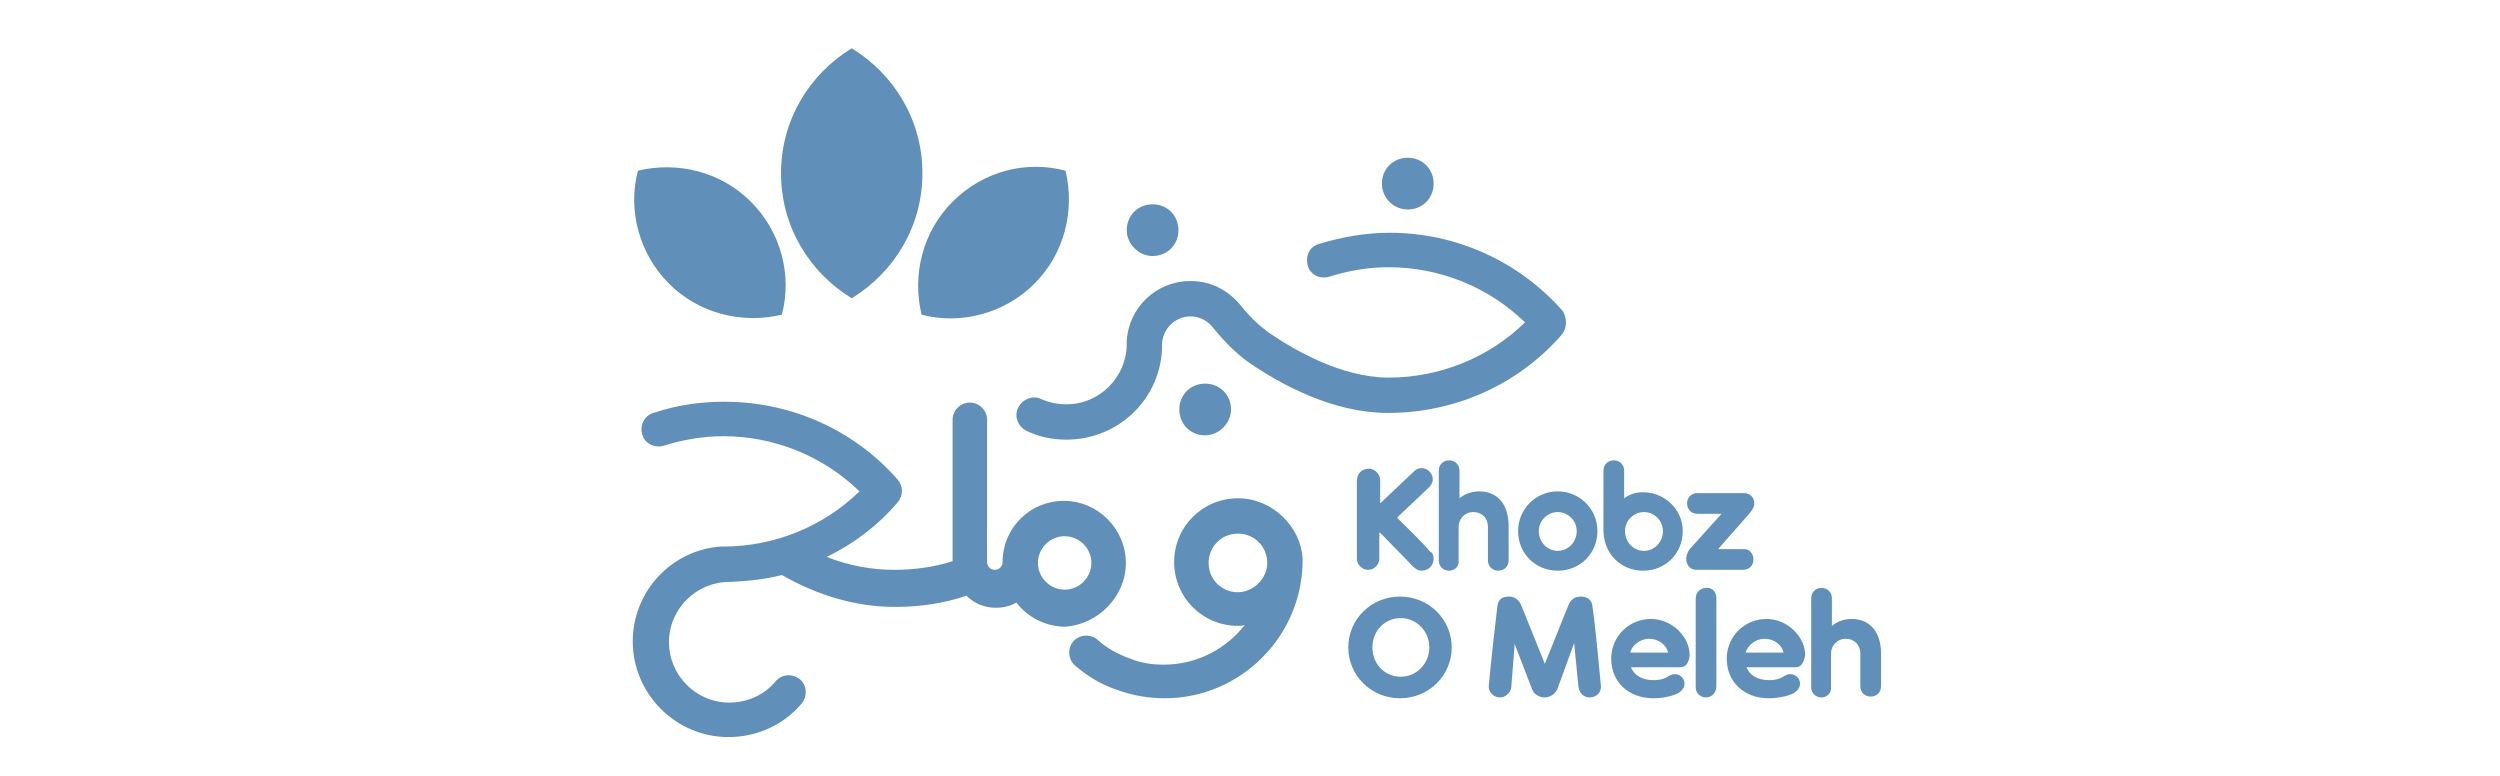 <?xml version="1.0" encoding="utf-8"?>
<!-- Generator: Adobe Illustrator 26.4.1, SVG Export Plug-In . SVG Version: 6.00 Build 0)  -->
<svg version="1.1" id="Group_1443" xmlns="http://www.w3.org/2000/svg" xmlns:xlink="http://www.w3.org/1999/xlink" x="0px" y="0px"
	 viewBox="0 0 290 90" style="enable-background:new 0 0 290 90;" xml:space="preserve">
<style type="text/css">
	.st0{fill:#6090B9;}
</style>
<path class="st0" d="M143.6,57.8c-4.1,0-7.4,3.3-7.4,7.4c0,4.1,3.3,7.4,7.4,7.4c0.3,0,0.6,0,0.8-0.1c-2.2,2.8-5.6,4.6-9.4,4.6
	c-1.4,0-2.7-0.2-3.9-0.7c-1.4-0.5-2.7-1.2-3.8-2.2c-0.8-0.7-2.1-0.6-2.8,0.2c-0.7,0.8-0.6,2.1,0.2,2.8c1.5,1.3,3.2,2.3,5.1,2.9
	c1.7,0.6,3.5,0.9,5.3,0.9c8.8,0,16-7.2,16-16c0-0.1,0-0.1,0-0.2C150.9,61.1,147.6,57.8,143.6,57.8z M143.6,68.7
	c-1.9,0-3.4-1.5-3.4-3.4c0-1.9,1.5-3.4,3.4-3.4c1.9,0,3.4,1.5,3.4,3.4C147,67.1,145.4,68.7,143.6,68.7z M130.6,65.3
	c0-3.9-3.2-7.2-7.2-7.2c-3.9,0-7,3.1-7.1,6.9c0,0.1,0,0.1,0,0.2c0,0.5-0.4,0.9-0.9,0.9c-0.5,0-0.9-0.4-0.9-0.9V48.7c0-1.1-0.9-2-2-2
	c-1.1,0-2,0.9-2,2v16.4c-2.2,0.7-4.5,1-6.8,1c-2.6,0-5.3-0.5-7.8-1.5c3.1-1.5,5.9-3.6,8.2-6.3c0.7-0.8,0.7-1.9,0-2.7
	c-5.1-5.8-12.4-9-20.1-9c-2.8,0-5.5,0.4-8.2,1.3c-1.1,0.3-1.6,1.5-1.3,2.5c0.3,1.1,1.5,1.6,2.5,1.3c2.2-0.7,4.6-1.1,6.9-1.1
	c5.9,0,11.6,2.3,15.8,6.4c-4.2,4.1-9.9,6.4-15.8,6.4c-0.1,0-0.2,0-0.3,0c-5.7,0.4-10.2,5.2-10.2,11c0,6.1,5,11.1,11.1,11.1
	c3.3,0,6.4-1.4,8.5-3.9c0.7-0.9,0.6-2.1-0.2-2.8c-0.9-0.7-2.1-0.6-2.8,0.2c-1.3,1.6-3.3,2.5-5.4,2.5c-3.9,0-7-3.2-7-7
	c0-3.9,3.2-7,7-7c0.1,0,0.2,0,0.2,0c2-0.1,4-0.3,5.9-0.8c4.2,2.4,8.6,3.7,13.1,3.7c2.9,0,5.7-0.4,8.3-1.3c0.9,0.9,2.1,1.4,3.4,1.4
	c0.9,0,1.7-0.2,2.4-0.6c1.3,1.7,3.4,2.8,5.7,2.8C127.4,72.4,130.6,69.2,130.6,65.3z M123.5,68.4c-1.7,0-3.1-1.4-3.1-3.1
	c0-1.7,1.4-3.1,3.1-3.1c1.7,0,3.1,1.4,3.1,3.1C126.6,67,125.2,68.4,123.5,68.4z M160.3,21.3c0-1.7,1.3-3,3-3c1.7,0,3,1.3,3,3
	c0,1.7-1.3,3-3,3C161.7,24.3,160.3,23,160.3,21.3z M130.7,26.7c0-1.7,1.3-3,3-3c1.7,0,3,1.3,3,3c0,1.7-1.3,3-3,3
	C132.1,29.7,130.7,28.3,130.7,26.7z M139.8,50.5c-1.7,0-3-1.3-3-3c0-1.7,1.3-3,3-3c1.7,0,3,1.3,3,3
	C142.8,49.1,141.4,50.5,139.8,50.5z M181.1,38.9c-5.1,5.8-12.4,9-20.1,9c-6.3,0-12.3-3.2-16.2-5.9c-1.4-1-2.7-2.3-4.1-4
	c-0.6-0.8-1.6-1.3-2.6-1.3c-1.8,0-3.3,1.5-3.3,3.3c0,0.1,0,0.1,0,0.2c-0.1,6-5,10.8-11.1,10.8c-1.6,0-3.1-0.3-4.6-1
	c-1-0.5-1.5-1.7-1-2.7c0.5-1,1.7-1.5,2.7-1c0.9,0.4,1.9,0.6,2.9,0.6c3.9,0,7-3.2,7-7c0-0.1,0-0.2,0-0.3c0.2-3.9,3.4-7,7.4-7
	c2.3,0,4.3,1,5.8,2.8c1.1,1.4,2.2,2.4,3.3,3.2c2.8,1.9,8.3,5.2,13.9,5.2c5.9,0,11.6-2.3,15.8-6.4c-4.2-4.1-9.9-6.4-15.8-6.4
	c-2.4,0-4.7,0.4-6.9,1.1c-1.1,0.3-2.2-0.2-2.5-1.3c-0.3-1.1,0.2-2.2,1.3-2.5c2.6-0.8,5.4-1.3,8.2-1.3c7.7,0,15,3.3,20.1,9.1
	C181.8,37,181.8,38.1,181.1,38.9z M166.3,64.8c0,0.9-0.7,1.4-1.4,1.4c-0.4,0-0.7-0.2-1-0.5l-3.8-3.9c0,0-0.1,0-0.1,0v3
	c0,0.7-0.6,1.3-1.3,1.3l0,0c-0.7,0-1.3-0.6-1.3-1.3l0-9c0-0.7,0.4-1.3,1.1-1.4c0.8-0.2,1.6,0.5,1.6,1.3v2.6c0,0,0,0.1,0.1,0l3.8-3.6
	c0.2-0.2,0.5-0.4,0.9-0.4c0.7,0,1.3,0.6,1.3,1.3c0,0.4-0.2,0.7-0.5,1l-3.6,3.4c0,0,0,0,0,0.1c1.3,1.3,2.6,2.5,3.8,3.9
	C166.2,64.1,166.3,64.5,166.3,64.8z M168.1,66.2c-0.7,0-1.2-0.5-1.2-1.2V54.6c0-0.7,0.5-1.2,1.2-1.2c0.7,0,1.2,0.5,1.2,1.2l0,3.2
	c0.6-0.5,1.4-0.8,2.3-0.8c2.1,0,3.4,1.5,3.4,4V65c0,0.7-0.5,1.2-1.2,1.2l0,0c-0.7,0-1.2-0.5-1.2-1.2v-3.9c0-1-0.7-1.7-1.7-1.7
	c-1,0-1.7,0.8-1.7,1.7V65C169.3,65.6,168.8,66.2,168.1,66.2L168.1,66.2z M176.1,61.6c0-2.5,2-4.6,4.6-4.6c2.5,0,4.6,2,4.6,4.6
	c0,2.6-2,4.6-4.6,4.6C178.1,66.2,176.1,64.2,176.1,61.6z M182.9,61.6c0-1.2-1-2.2-2.2-2.2c-1.2,0-2.2,1-2.2,2.2c0,1.3,1,2.3,2.2,2.3
	C181.9,63.9,182.9,62.9,182.9,61.6z M195.2,61.6c0,2.6-2,4.6-4.6,4.6s-4.6-2-4.6-4.7v-6.9c0-0.7,0.5-1.2,1.2-1.2
	c0.7,0,1.2,0.5,1.2,1.2v3.2c0.7-0.5,1.4-0.7,2.2-0.7C193.1,57.1,195.2,59.1,195.2,61.6z M192.9,61.6c0-1.2-1-2.2-2.2-2.2
	c-1.2,0-2.2,1-2.2,2.2c0,1.3,1,2.3,2.2,2.3C191.9,63.9,192.9,62.9,192.9,61.6z M203.4,64.9c0,0.7-0.5,1.2-1.2,1.2h-5.4
	c-0.7,0-1.2-0.5-1.2-1.3c0-0.4,0.2-0.8,0.4-1.1l3.7-4.1h-2.8c-0.7,0-1.2-0.5-1.2-1.2c0-0.7,0.5-1.2,1.2-1.2h5.4
	c0.6,0,1.2,0.4,1.2,1.2c0,0.5-0.3,0.8-0.6,1.2l-3.6,4.1h3.1C202.9,63.7,203.4,64.2,203.4,64.9z M156.4,75.1c0-3.3,2.7-5.9,6-5.9
	c3.3,0,6,2.6,6,5.9c0,3.3-2.7,5.9-6,5.9C159.1,81,156.4,78.4,156.4,75.1z M165.8,75.1c0-1.9-1.5-3.4-3.3-3.4c-1.9,0-3.3,1.5-3.3,3.4
	c0,1.9,1.4,3.4,3.3,3.4C164.3,78.5,165.8,77,165.8,75.1z M174,80.9L174,80.9c-0.8,0-1.4-0.7-1.3-1.4c0.3-3.2,0.8-7.6,1-9.2
	c0.1-0.9,0.7-1.1,1.4-1.1c0.5,0,1.1,0.3,1.4,1.1l2.7,6.7l2.7-6.7c0.3-0.8,0.8-1.1,1.5-1.1c0.6,0,1.2,0.3,1.3,1
	c0.4,2.6,0.7,6.4,1,9.3c0.1,0.8-0.5,1.4-1.3,1.4l0,0c-0.7,0-1.2-0.5-1.3-1.2l-0.5-5.1l-1.9,5.2c-0.2,0.6-0.8,1.1-1.5,1.1l0,0
	c-0.7,0-1.3-0.4-1.5-1l-2-5.2l-0.4,5.1C175.2,80.4,174.6,80.9,174,80.9z M194.9,77.4h-5.7c0.3,0.9,1.3,1.5,2.6,1.5
	c0.8,0,1.4-0.2,1.8-0.5c0.2-0.1,0.4-0.2,0.7-0.2c0.6,0,1.1,0.5,1.1,1.1c0,0.5-0.3,0.8-0.7,1.1c-0.8,0.4-2,0.6-2.9,0.6
	c-2.9,0-4.9-1.9-4.9-4.6c0-2.5,2-4.6,4.6-4.6c2.5,0,4.5,2.1,4.5,4.2C195.9,77.1,195.4,77.4,194.9,77.4z M193.5,75.7
	c-0.2-0.9-1.1-1.6-2.2-1.6c-1.1,0-2,0.8-2.2,1.6H193.5z M197.9,80.9L197.9,80.9c-0.7,0-1.2-0.5-1.2-1.2V69.4c0-0.8,0.7-1.3,1.5-1.2
	c0.6,0.1,0.9,0.6,0.9,1.2l0,10.2C199.1,80.3,198.6,80.9,197.9,80.9z M208.3,77.4h-5.7c0.3,0.9,1.3,1.5,2.6,1.5
	c0.8,0,1.4-0.2,1.8-0.5c0.2-0.1,0.4-0.2,0.7-0.2c0.6,0,1.1,0.5,1.1,1.1c0,0.5-0.3,0.8-0.7,1.1c-0.8,0.4-2,0.6-2.9,0.6
	c-2.9,0-4.9-1.9-4.9-4.6c0-2.5,2-4.6,4.6-4.6c2.5,0,4.5,2.1,4.5,4.2C209.2,77.1,208.8,77.4,208.3,77.4z M206.9,75.7
	c-0.2-0.9-1.1-1.6-2.2-1.6c-1.1,0-2,0.8-2.2,1.6H206.9z M211.3,80.9c-0.7,0-1.2-0.5-1.2-1.2V69.4c0-0.7,0.5-1.2,1.2-1.2
	c0.7,0,1.2,0.5,1.2,1.2l0,3.2c0.6-0.5,1.4-0.8,2.3-0.8c2.1,0,3.4,1.5,3.4,4v3.8c0,0.7-0.5,1.2-1.2,1.2l0,0c-0.7,0-1.2-0.5-1.2-1.2
	v-3.8c0-1-0.7-1.7-1.7-1.7c-1,0-1.7,0.8-1.7,1.7v3.8C212.5,80.3,212,80.9,211.3,80.9L211.3,80.9z M98.8,34.6
	c-4.9-3-8.2-8.3-8.2-14.5s3.3-11.5,8.2-14.5c4.9,3,8.2,8.3,8.2,14.5S103.7,31.6,98.8,34.6z M90.7,36.5c-4.6,1.1-9.6-0.1-13.1-3.6
	s-4.8-8.6-3.6-13.1c4.6-1.1,9.6,0.1,13.1,3.6S91.9,31.9,90.7,36.5z M110.5,23.4c3.6-3.6,8.6-4.8,13.1-3.6c1.1,4.6-0.1,9.6-3.6,13.1
	s-8.6,4.8-13.1,3.6C105.8,31.9,107,26.9,110.5,23.4z"/>
</svg>
